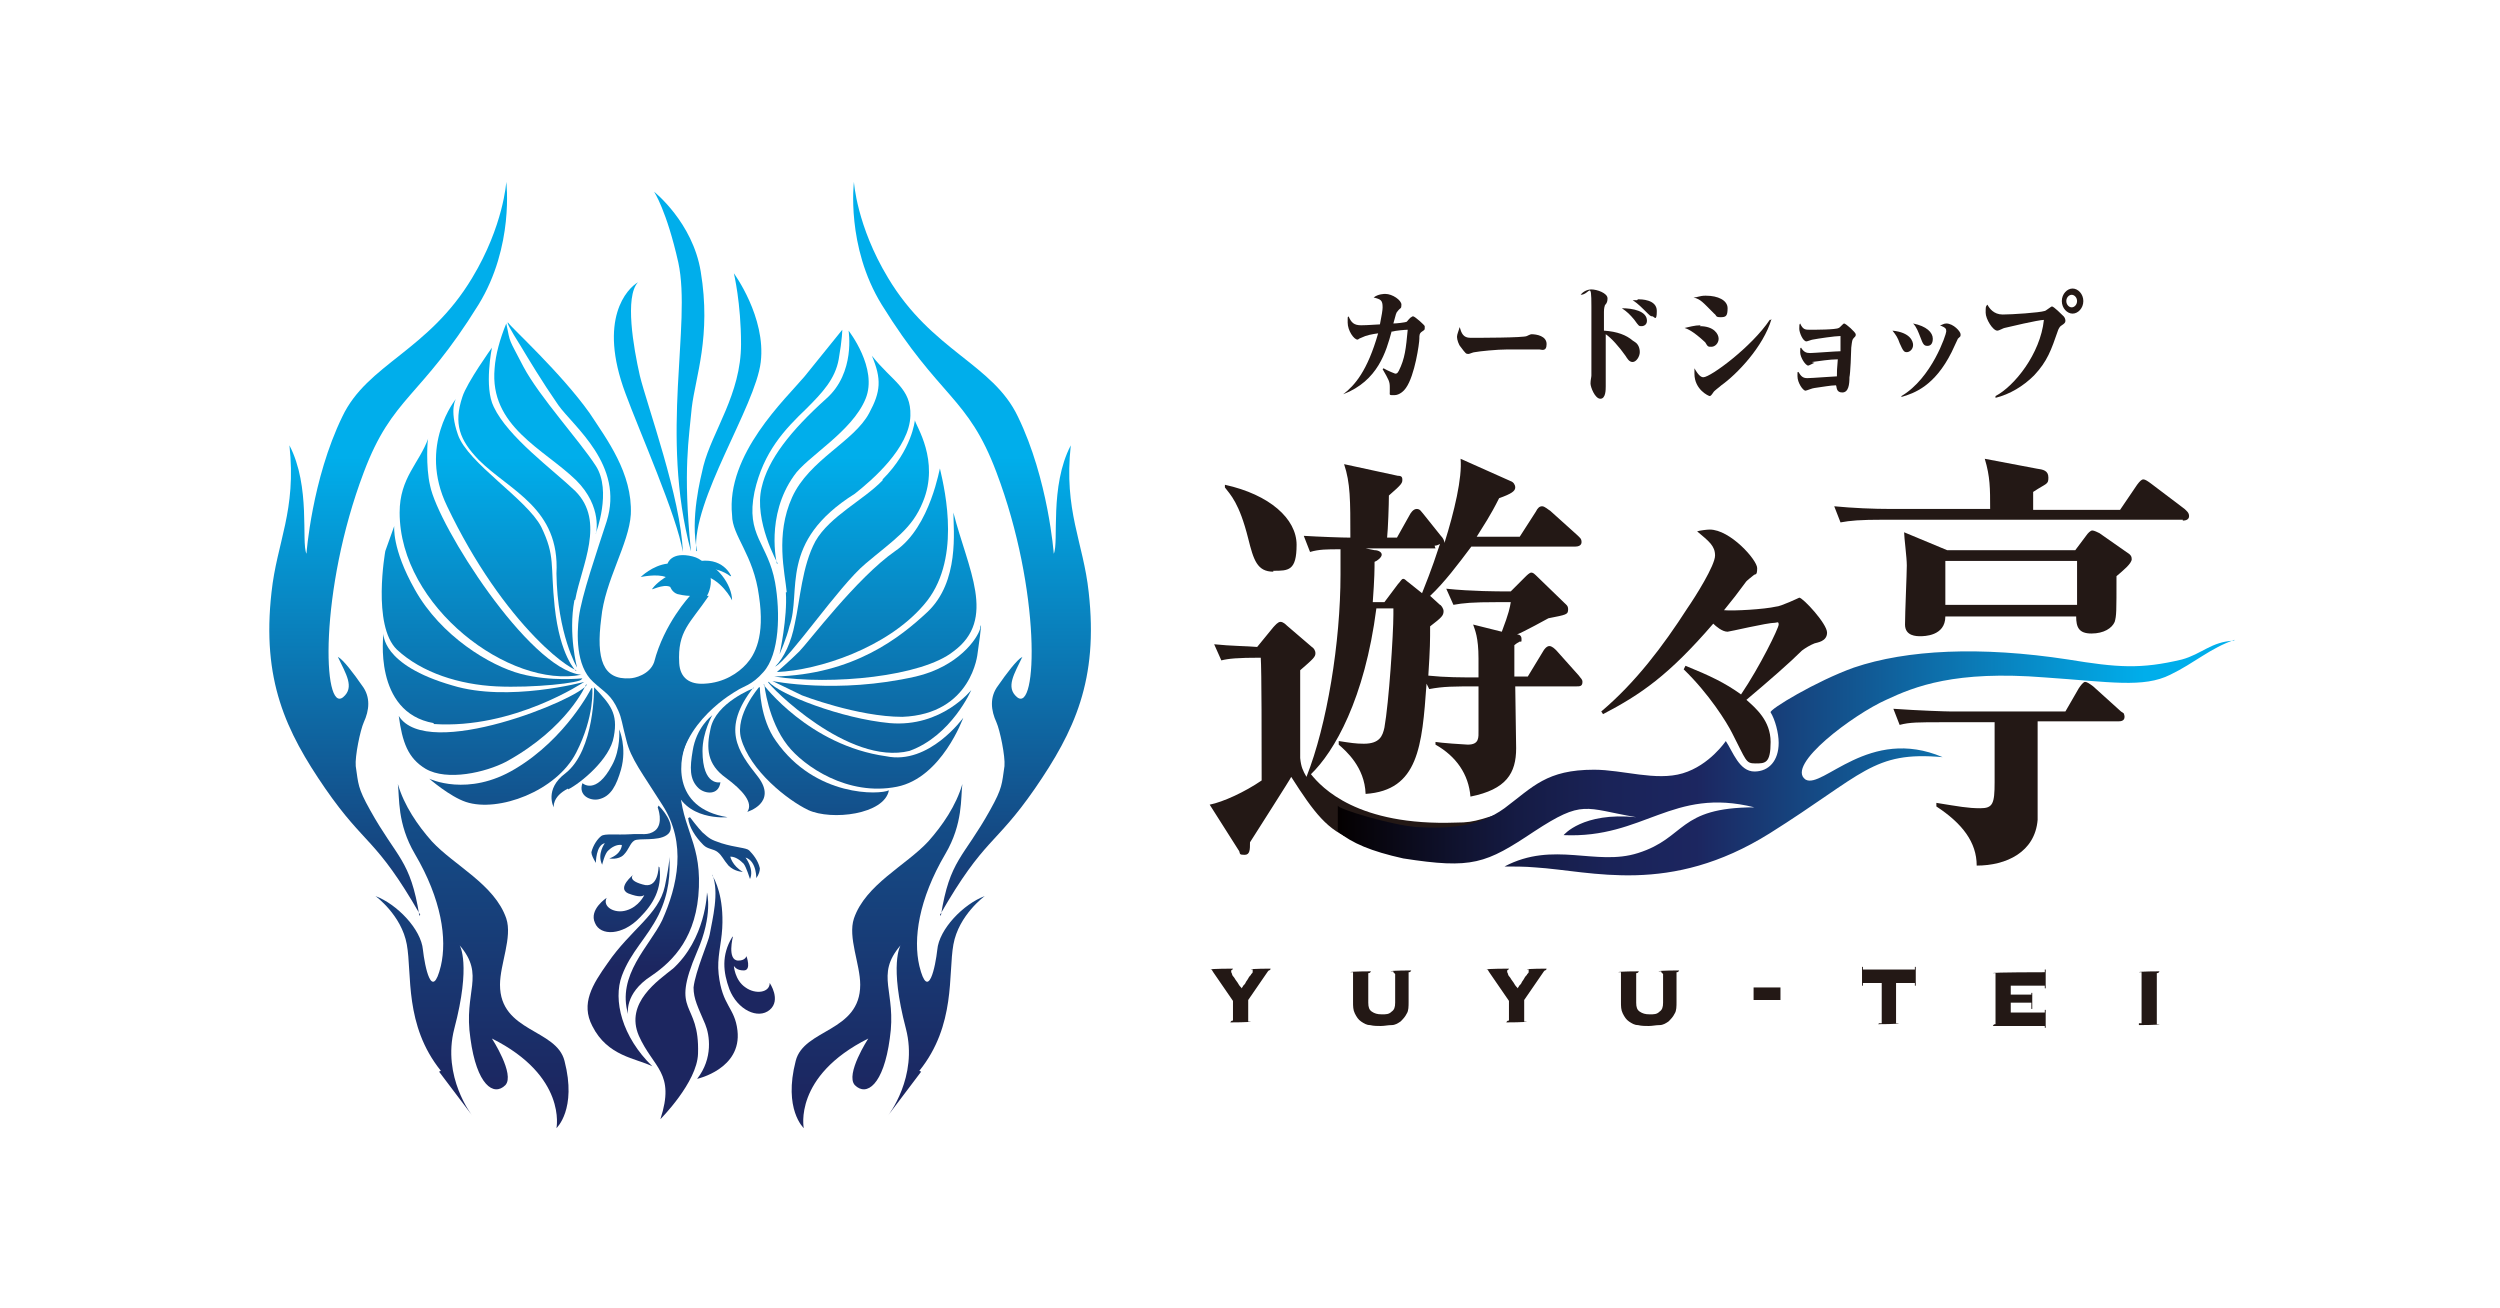 <?xml version="1.0" encoding="UTF-8"?>
<svg id="layer" xmlns="http://www.w3.org/2000/svg" xmlns:xlink="http://www.w3.org/1999/xlink" version="1.1" viewBox="0 0 279 146">
  <!-- Generator: Adobe Illustrator 29.1.0, SVG Export Plug-In . SVG Version: 2.1.0 Build 142)  -->
  <defs>
    <style>
      .st0 {
        fill: url(#linear-gradient2);
      }

      .st1 {
        fill: url(#linear-gradient1);
      }

      .st2 {
        fill: url(#linear-gradient9);
      }

      .st3 {
        fill: url(#linear-gradient3);
      }

      .st4 {
        fill: url(#linear-gradient6);
      }

      .st5 {
        fill: url(#linear-gradient8);
      }

      .st6 {
        fill: url(#linear-gradient7);
      }

      .st7 {
        fill: url(#linear-gradient5);
      }

      .st8 {
        fill: url(#linear-gradient4);
      }

      .st9 {
        fill: url(#linear-gradient31);
      }

      .st10 {
        fill: url(#linear-gradient30);
      }

      .st11 {
        fill: url(#linear-gradient38);
      }

      .st12 {
        fill: url(#linear-gradient32);
      }

      .st13 {
        fill: url(#linear-gradient39);
      }

      .st14 {
        fill: url(#linear-gradient34);
      }

      .st15 {
        fill: url(#linear-gradient37);
      }

      .st16 {
        fill: url(#linear-gradient35);
      }

      .st17 {
        fill: url(#linear-gradient33);
      }

      .st18 {
        fill: url(#linear-gradient36);
      }

      .st19 {
        fill: url(#linear-gradient40);
      }

      .st20 {
        fill: url(#linear-gradient41);
      }

      .st21 {
        fill: url(#linear-gradient28);
      }

      .st22 {
        fill: url(#linear-gradient29);
      }

      .st23 {
        fill: url(#linear-gradient18);
      }

      .st24 {
        fill: url(#linear-gradient13);
      }

      .st25 {
        fill: url(#linear-gradient12);
      }

      .st26 {
        fill: url(#linear-gradient15);
      }

      .st27 {
        fill: url(#linear-gradient16);
      }

      .st28 {
        fill: url(#linear-gradient11);
      }

      .st29 {
        fill: url(#linear-gradient10);
      }

      .st30 {
        fill: url(#linear-gradient17);
      }

      .st31 {
        fill: url(#linear-gradient14);
      }

      .st32 {
        fill: url(#linear-gradient19);
      }

      .st33 {
        fill: url(#linear-gradient23);
      }

      .st34 {
        fill: url(#linear-gradient22);
      }

      .st35 {
        fill: url(#linear-gradient24);
      }

      .st36 {
        fill: url(#linear-gradient25);
      }

      .st37 {
        fill: url(#linear-gradient21);
      }

      .st38 {
        fill: url(#linear-gradient20);
      }

      .st39 {
        fill: url(#linear-gradient27);
      }

      .st40 {
        fill: url(#linear-gradient26);
      }

      .st41 {
        fill: url(#linear-gradient);
      }

      .st42 {
        fill: #231815;
      }
    </style>
    <linearGradient id="linear-gradient" x1="108.5" y1="51" x2="108.5" y2="107.9" gradientUnits="userSpaceOnUse">
      <stop offset="0" stop-color="#00aeeb"/>
      <stop offset="1" stop-color="#1c2660"/>
    </linearGradient>
    <linearGradient id="linear-gradient1" x1="99" y1="16.2" x2="99" y2="122.1" xlink:href="#linear-gradient"/>
    <linearGradient id="linear-gradient2" x1="-486" y1="51" x2="-486" y2="107.9" gradientTransform="translate(-442.7) rotate(-180) scale(1 -1)" xlink:href="#linear-gradient"/>
    <linearGradient id="linear-gradient3" x1="-495.5" y1="16.2" x2="-495.5" y2="122.1" gradientTransform="translate(-442.7) rotate(-180) scale(1 -1)" xlink:href="#linear-gradient"/>
    <linearGradient id="linear-gradient4" x1="61.2" y1="51" x2="61.2" y2="107.9" xlink:href="#linear-gradient"/>
    <linearGradient id="linear-gradient5" x1="58.5" y1="51" x2="58.5" y2="107.9" xlink:href="#linear-gradient"/>
    <linearGradient id="linear-gradient6" x1="56.4" y1="51" x2="56.4" y2="107.9" xlink:href="#linear-gradient"/>
    <linearGradient id="linear-gradient7" x1="54.7" y1="51" x2="54.7" y2="107.9" xlink:href="#linear-gradient"/>
    <linearGradient id="linear-gradient8" x1="53.8" y1="51" x2="53.8" y2="107.9" xlink:href="#linear-gradient"/>
    <linearGradient id="linear-gradient9" x1="54" y1="51" x2="54" y2="107.9" xlink:href="#linear-gradient"/>
    <linearGradient id="linear-gradient10" x1="55" y1="51" x2="55" y2="107.9" xlink:href="#linear-gradient"/>
    <linearGradient id="linear-gradient11" x1="91" y1="51" x2="91" y2="107.9" xlink:href="#linear-gradient"/>
    <linearGradient id="linear-gradient12" x1="94.3" y1="51" x2="94.3" y2="107.9" xlink:href="#linear-gradient"/>
    <linearGradient id="linear-gradient13" x1="95.1" y1="51" x2="95.1" y2="107.9" xlink:href="#linear-gradient"/>
    <linearGradient id="linear-gradient14" x1="96.2" y1="51" x2="96.2" y2="107.9" xlink:href="#linear-gradient"/>
    <linearGradient id="linear-gradient15" x1="97.7" y1="51" x2="97.7" y2="107.9" xlink:href="#linear-gradient"/>
    <linearGradient id="linear-gradient16" x1="97.1" y1="51" x2="97.1" y2="107.9" xlink:href="#linear-gradient"/>
    <linearGradient id="linear-gradient17" x1="90.9" y1="51" x2="90.9" y2="107.9" xlink:href="#linear-gradient"/>
    <linearGradient id="linear-gradient18" x1="71.7" y1="77.2" x2="71.7" y2="77.2" gradientTransform="translate(.8 -8.6) rotate(-3.7)" xlink:href="#linear-gradient"/>
    <linearGradient id="linear-gradient19" x1="97.8" y1="51" x2="97.8" y2="107.9" xlink:href="#linear-gradient"/>
    <linearGradient id="linear-gradient20" x1="64.2" y1="48.1" x2="64.2" y2="48.1" xlink:href="#linear-gradient"/>
    <linearGradient id="linear-gradient21" x1="96.3" y1="51" x2="96.3" y2="107.9" xlink:href="#linear-gradient"/>
    <linearGradient id="linear-gradient22" x1="85.2" y1="42.2" x2="85.2" y2="91.9" gradientTransform="translate(-2.1 6.1) rotate(2.7)" xlink:href="#linear-gradient"/>
    <linearGradient id="linear-gradient23" x1="75.8" y1="51.1" x2="75.8" y2="105.8" xlink:href="#linear-gradient"/>
    <linearGradient id="linear-gradient24" x1="72.2" y1="51.7" x2="72.2" y2="108.6" gradientTransform="translate(0 -.2) rotate(-.1)" xlink:href="#linear-gradient"/>
    <linearGradient id="linear-gradient25" x1="56.9" y1="51" x2="56.9" y2="107.9" xlink:href="#linear-gradient"/>
    <linearGradient id="linear-gradient26" x1="65.1" y1="51" x2="65.1" y2="107.9" xlink:href="#linear-gradient"/>
    <linearGradient id="linear-gradient27" x1="67.2" y1="57.2" x2="67.2" y2="114.2" gradientTransform="translate(-.7 -4) rotate(-1.9)" xlink:href="#linear-gradient"/>
    <linearGradient id="linear-gradient28" x1="75.7" y1="49" x2="75.7" y2="105.9" gradientTransform="translate(.6 1.1) rotate(.7)" xlink:href="#linear-gradient"/>
    <linearGradient id="linear-gradient29" x1="85.2" y1="40.6" x2="85.2" y2="97.5" gradientTransform="translate(0 6.4) rotate(2.9)" xlink:href="#linear-gradient"/>
    <linearGradient id="linear-gradient30" x1="70.3" y1="16.2" x2="70.3" y2="122.2" xlink:href="#linear-gradient"/>
    <linearGradient id="linear-gradient31" x1="81" y1="16.2" x2="81" y2="122.2" xlink:href="#linear-gradient"/>
    <linearGradient id="linear-gradient32" x1="69.9" y1="51" x2="69.9" y2="107.9" xlink:href="#linear-gradient"/>
    <linearGradient id="linear-gradient33" x1="94.9" y1="11.1" x2="94.9" y2="68.1" gradientTransform="translate(3.7 23) rotate(10.9)" xlink:href="#linear-gradient"/>
    <linearGradient id="linear-gradient34" x1="78.7" y1="51" x2="78.7" y2="107.9" xlink:href="#linear-gradient"/>
    <linearGradient id="linear-gradient35" x1="67.2" y1="51" x2="67.2" y2="107.9" xlink:href="#linear-gradient"/>
    <linearGradient id="linear-gradient36" x1="72.8" y1="64.2" x2="72.8" y2="120.9" gradientTransform="translate(.8 -8.6) rotate(-3.7)" xlink:href="#linear-gradient"/>
    <linearGradient id="linear-gradient37" x1="73.3" y1="64.1" x2="73.3" y2="121.3" gradientTransform="translate(.8 -8.6) rotate(-3.7)" xlink:href="#linear-gradient"/>
    <linearGradient id="linear-gradient38" x1="82.2" y1="51" x2="82.2" y2="107.9" xlink:href="#linear-gradient"/>
    <linearGradient id="linear-gradient39" x1="75.4" y1="51" x2="75.4" y2="107.9" xlink:href="#linear-gradient"/>
    <linearGradient id="linear-gradient40" x1="78" y1="51" x2="78" y2="107.9" xlink:href="#linear-gradient"/>
    <linearGradient id="linear-gradient41" x1="149.4" y1="84.6" x2="249.3" y2="84.6" gradientUnits="userSpaceOnUse">
      <stop offset="0" stop-color="#040000"/>
      <stop offset=".1" stop-color="#0d0e24"/>
      <stop offset=".2" stop-color="#151b44"/>
      <stop offset=".3" stop-color="#1a2358"/>
      <stop offset=".4" stop-color="#1c2660"/>
      <stop offset=".9" stop-color="#00aeeb"/>
    </linearGradient>
  </defs>
  <path class="st42" d="M141.8,108.1h0c0,.1-.1.2-.2.2,0,0,0,0-.1.1l-2.2,3.2v2.3c0,0,0,.1,0,.1,0,0,.1,0,.3,0h0c0,.1-2.3.1-2.3.1h0c.1-.2.2-.2.3-.2,0,0,0,0,0-.1v-2.1l-2.2-3.2c-.1-.2-.2-.3-.2-.3,0,0,0,0-.1,0h0c0-.1,2.5-.1,2.5-.1h0c0,.1-.1.1-.2.2,0,0,0,0,0,.1s0,.1.1.3c0,.2.2.3.3.5.1.2.3.4.4.6.1.2.3.4.4.5,0,0,0-.1.1-.2,0-.1.2-.2.3-.4,0-.1.2-.3.3-.5.1-.2.2-.3.3-.4,0-.1.2-.2.2-.3,0,0,0-.2,0-.2,0,0,0-.1,0-.1,0,0-.1,0-.2,0h0c0-.1,2.2-.1,2.2-.1Z"/>
  <path class="st42" d="M155.5,108.5c0,0,0-.1,0-.1,0,0-.1,0-.3,0h0c0-.1,2.3-.1,2.3-.1h0c-.1.2-.2.2-.3.2,0,0,0,0,0,.1v3.2c0,.5,0,1-.2,1.3-.2.4-.4.6-.7.9-.3.2-.6.4-1,.4-.4,0-.8.1-1.2.1s-.8,0-1.2-.1c-.4,0-.7-.2-1-.4-.3-.2-.5-.5-.7-.9-.2-.4-.2-.8-.2-1.3v-3.2c0,0,0-.1,0-.1,0,0-.1,0-.3,0h0c0-.1,2.3-.1,2.3-.1h0c-.1.2-.2.2-.3.2,0,0,0,0,0,.1v3.2c0,.5.1.8.4,1,.3.2.6.3,1.1.3s.8,0,1.1-.3c.3-.2.4-.5.4-1v-3.2Z"/>
  <path class="st42" d="M172.6,108.1h0c0,.1-.1.2-.2.2,0,0,0,0-.1.1l-2.2,3.2v2.3c0,0,0,.1,0,.1,0,0,.1,0,.3,0h0c0,.1-2.3.1-2.3.1h0c.1-.2.2-.2.3-.2,0,0,0,0,0-.1v-2.1l-2.2-3.2c-.1-.2-.2-.3-.2-.3,0,0,0,0-.1,0h0c0-.1,2.5-.1,2.5-.1h0c0,.1-.1.1-.2.2,0,0,0,0,0,.1s0,.1.1.3c0,.2.2.3.3.5.1.2.3.4.4.6.1.2.3.4.4.5,0,0,0-.1.1-.2,0-.1.2-.2.3-.4,0-.1.2-.3.3-.5.1-.2.2-.3.3-.4,0-.1.2-.2.2-.3,0,0,0-.2,0-.2,0,0,0-.1,0-.1,0,0-.1,0-.2,0h0c0-.1,2.2-.1,2.2-.1Z"/>
  <path class="st42" d="M185.4,108.5c0,0,0-.1,0-.1,0,0-.1,0-.3,0h0c0-.1,2.3-.1,2.3-.1h0c-.1.2-.2.2-.3.2,0,0,0,0,0,.1v3.2c0,.5,0,1-.2,1.3-.2.4-.4.6-.7.9-.3.2-.6.4-1,.4-.4,0-.8.1-1.2.1s-.8,0-1.2-.1c-.4,0-.7-.2-1-.4-.3-.2-.5-.5-.7-.9-.2-.4-.2-.8-.2-1.3v-3.2c0,0,0-.1,0-.1,0,0-.1,0-.3,0h0c0-.1,2.3-.1,2.3-.1h0c-.1.2-.2.2-.3.2,0,0,0,0,0,.1v3.2c0,.5.1.8.4,1,.3.2.6.3,1.1.3s.8,0,1.1-.3c.3-.2.4-.5.4-1v-3.2Z"/>
  <path class="st42" d="M195.7,110.2h3v1.4h-3v-1.4Z"/>
  <path class="st42" d="M209.7,114.2c.1,0,.2,0,.3,0,0,0,0,0,0-.1v-4.4h-2c0,0-.1,0-.1,0,0,0,0,.1,0,.3h-.1v-2.1h.1c0,.1,0,.2,0,.3,0,0,0,0,.1,0h5.6c0,0,.1,0,.1,0,0,0,0-.1,0-.3h.1v2.1h-.1c0-.1,0-.2,0-.3,0,0,0,0-.1,0h-2v4.4c0,0,0,.1,0,.1,0,0,.1,0,.3,0h0c0,.1-2.3.1-2.3.1h0Z"/>
  <path class="st42" d="M226.7,112.1c0,0,0-.1,0-.2,0,0-.1,0-.2,0h-2.1v1.1h3.7c0,0,.1,0,.1,0,0,0,0-.1,0-.3h.1v2h-.1c0-.1,0-.2,0-.2,0,0,0,0-.1,0h-5.7c.1-.2.2-.2.3-.2,0,0,0,0,0-.1v-5.5c0,0,0-.1,0-.1,0,0-.1,0-.3,0h0c0-.1,5.7-.1,5.7-.1,0,0,.1,0,.1,0,0,0,0-.1,0-.3h.1v2.1h-.1c0-.1,0-.2,0-.3,0,0,0,0-.1,0h-3.7v1h2.1c.1,0,.2,0,.2,0,0,0,0-.1,0-.2h.1v1.8h-.1Z"/>
  <path class="st42" d="M238.7,114.2c.1,0,.2,0,.3,0,0,0,0,0,0-.1v-5.5c0,0,0-.1,0-.1s-.1,0-.3,0h0c0-.1,2.3-.1,2.3-.1h0c-.1.2-.2.2-.3.2,0,0,0,0,0,.1v5.5c0,0,0,.1,0,.1,0,0,.1,0,.3,0h0c0,.1-2.3.1-2.3.1h0Z"/>
  <path class="st42" d="M154.4,41.1c.5.3,1.3.6,1.3.6.3,0,.3-.2.4-.3.7-1.4.8-2.5,1-4.6-.3,0-1.4.1-1.7.2h-.1c-.6,2.2-1.5,5.5-5.4,7h0c1.3-1,2.7-2.6,3.9-6.8-.7.1-1.3.2-1.9.5-.3.1-.3.2-.4.2-.4,0-1.1-1-1.1-1.9s0-.5.1-.7c.3.7.6,1,1.4,1s1.8-.1,2.1-.1c.2-1,.3-1.6.3-1.9,0-.8-.2-.9-1-1.1.5-.4,1.2-.4,1.3-.4.8,0,1.8.7,1.8,1.2s-.1.3-.4.7c-.2.2-.2.3-.5,1.4.3,0,1.3-.1,1.5-.2,0,0,.4-.5.5-.5,0,0,.1-.1.2-.1.2,0,1.3,1,1.3,1.1,0,0,0,0,0,.2,0,.2,0,.2-.3.4-.3.2-.3.4-.3.8,0,.5-.5,4.1-1.5,5.5-.2.3-.7.8-1.3.8s-.5,0-.5-.4,0-.4,0-.5c0-.6-.1-.8-.8-2h0Z"/>
  <path class="st42" d="M164.2,37.7c.7,0,5.9,0,6.2-.2,0,0,.4-.2.5-.2.6,0,1.7.2,1.7,1.1s-.6.6-.8.6c-.1,0-.7,0-.8,0,0,0-1.7,0-2.8,0s-3.1.2-3.6.3c-.2,0-.6.2-.7.2-.3,0-.3,0-.9-.8-.2-.2-.4-.8-.4-1.1s.2-.7.3-1.1c.2.7.4,1.2,1.2,1.2Z"/>
  <path class="st42" d="M182.5,38.2c.3.2.5.6.5,1.1s-.4,1.1-.8,1.1-.6-.4-.8-.7c-.7-1-1.6-2-2.2-2.4,0,2.6,0,3.6,0,4,0,1.3,0,1.4,0,1.8s0,1.4-.6,1.4-1.1-1.3-1.1-1.7.1-.7.1-.9c0-1.2,0-4.7,0-7.7s-.2-1.3-1.2-1.3c.3-.4.8-.6,1.2-.6.6,0,1.8.4,1.8,1s-.3.7-.3.8c-.1.3-.1.6-.1.7,0,.3,0,1.8,0,2.1,1.5.1,2.5.5,3.2,1.1ZM183.8,35.8c0,.4-.3.6-.6.6s-.3,0-.8-.7c-.5-.6-.8-.9-1.4-1.3,1.2,0,2.8.3,2.8,1.4ZM182.8,33.4c.3,0,2.1,0,2.1,1.3s-.3.6-.5.6-.2,0-.9-.7c-.7-.7-1-.9-1.3-1.1.2,0,.3,0,.5,0Z"/>
  <path class="st42" d="M189.7,36.4c1.6,0,2.1.9,2.1,1.4s-.4.9-.8.9-.4,0-.7-.5c-1.4-1.3-2-1.5-2.3-1.6.5-.1,1.1-.3,1.8-.3ZM197.7,35.6c-.9,3.1-3.9,6.2-5.6,7.4-.2.2-.8.6-.9.8-.2.3-.3.4-.4.4s-1.7-.7-1.7-2.5,0-.4,0-.6c.5.9.8,1,1,1,.8,0,5.4-3.4,7.4-6.4h.1ZM190.4,33c1.3,0,2.4.5,2.4,1.4s-.2,1-.8,1-.4-.2-.7-.4c-1.3-1.3-1.5-1.6-2.3-1.8.4,0,.7-.2,1.3-.2Z"/>
  <path class="st42" d="M202.5,40.5c-.1,0-.6.3-.7.3-.3,0-.9-.9-.9-1.5s0-.4.1-.5c.3.5.6.6,1,.6s2.9-.2,3.4-.2c0-.5,0-.8,0-1.7-.6,0-2.6.3-3.1.4-.1,0-.6.2-.7.2-.4,0-.8-1-.8-1.4s0-.5.1-.6c.3.7.6.7,1.1.7s2.9,0,3.2-.2c.1,0,.5-.5.6-.5.2,0,1.3,1,1.3,1.2s0,.2-.2.4c-.2.2-.2.3-.3,1.1,0,.5-.1,2.9-.2,3.3,0,.8-.1,1.7-.8,1.7s-.6-.6-.7-.8c-.6,0-1.6.2-2.4.3-.2,0-.9.3-1,.3-.3,0-.9-.9-.9-1.6s0-.4.1-.5c.3.5.5.7,1,.7s3-.2,3.3-.2c0-.6,0-.7.1-1.9-.9,0-2.1.2-2.9.3Z"/>
  <path class="st42" d="M213.5,38.5c0,.5-.4.8-.7.8s-.4-.1-.8-1c-.2-.6-.4-.9-.8-1.4,2,.2,2.3,1.2,2.3,1.6ZM212.2,44.2c3.4-2,5-6.9,5-7.2s0-.4-.7-.7c.2,0,.4-.2.7-.2.8,0,1.6.9,1.6,1.2s0,.2-.3.5c-.1.2-.6,1.3-.7,1.5-1.9,3.8-4.2,4.6-5.6,5h0ZM215.7,37.8c0,.5-.2.8-.6.8s-.5-.2-.8-1c-.2-.5-.4-1.1-.8-1.5,1.5.3,2.2,1,2.2,1.7Z"/>
  <path class="st42" d="M222.7,44.2c2.1-1.1,5-4.7,5.4-8.5-.6,0-4,.8-4.4.9-.1,0-.6.3-.8.3-.5,0-1.3-1.3-1.3-2s0-.7.2-.9c.2.4.7,1.1,1.7,1.1s4.1-.2,4.7-.4c.1,0,.7-.5.8-.5.2,0,1.1.9,1.3,1.1.1.1.2.3.2.5s-.1.3-.4.5c-.2.1-.3.3-.4.5-.8,2.3-1.2,3.5-2.7,5.1-1.2,1.2-2.7,2.1-4.3,2.5h0ZM232.5,33.6c0,.8-.6,1.4-1.2,1.4s-1.2-.6-1.2-1.4.6-1.4,1.2-1.4,1.2.6,1.2,1.4ZM230.6,33.6c0,.4.3.7.6.7s.6-.3.6-.7-.3-.7-.6-.7-.6.3-.6.7Z"/>
  <path class="st41" d="M104.9,102.1c5-8.7,6.1-7.6,10.6-14.1,4.4-6.4,7.1-12.1,6-21.9-.6-5.6-2.8-9.1-2-16.4-2.4,4.6-1.3,10.8-1.9,12.1,0,0-.6-8.3-4-15.3-2.8-5.9-9.6-7.3-14.5-15.5-3.5-5.8-3.8-10.7-3.8-10.7,0,0-.9,7.2,3.1,13.7,6.5,10.5,9.6,10.2,12.8,18.7,5,13.2,4.6,27,2.3,25.1-1.3-1.1-.3-2.6.6-4.5-.6.3-1.8,1.9-2.7,3.2-1,1.3-.8,2.8-.2,4.1.4.9,1,3.8.9,4.9-.3,2-.2,2.4-1.6,4.9-3,5.4-4.5,5.5-5.5,11.8Z"/>
  <path class="st1" d="M102.6,119.5c4.1-5.1,3.2-10.8,3.8-14.1.6-3.3,3.5-5.4,3.5-5.4-2.4.9-5.1,3.7-5.3,6-.2,1.8-1,5.9-2,1.8-.7-3-.1-7.4,2.9-12.5,2-3.4,1.7-6.3,1.9-7.8-.7,2.4-2.2,4.6-3.8,6.4-2.5,2.7-7,4.8-8.3,8.6-.7,2.1.7,5.1.7,7.4,0,5.3-6.3,4.9-7.2,8.5-1.4,5.4.9,7.5.9,7.5,0,0-1.2-5.8,7.2-10,0,0-2.6,4-1.5,5.2,1.3,1.3,3.2,0,3.9-5.2.8-5.3-1.7-7,1.2-10.4,0,0-1.3,2.1.6,9.3,1.4,5.4-2,9.7-2,9.7l3.7-4.9Z"/>
  <path class="st0" d="M46.9,102.1c-5-8.7-6.1-7.6-10.6-14.1-4.4-6.4-7.1-12.1-6-21.9.6-5.6,2.8-9.1,2-16.4,2.4,4.6,1.3,10.8,1.9,12.1,0,0,.6-8.3,4-15.3,2.8-5.9,9.6-7.3,14.5-15.5,3.5-5.8,3.8-10.7,3.8-10.7,0,0,.9,7.2-3.1,13.7-6.5,10.5-9.6,10.2-12.8,18.7-5,13.2-4.6,27-2.3,25.1,1.3-1.1.3-2.6-.6-4.5.6.3,1.8,1.9,2.7,3.2,1,1.3.8,2.8.2,4.1-.4.9-1,3.8-.9,4.9.3,2,.2,2.4,1.6,4.9,3,5.4,4.5,5.5,5.5,11.8Z"/>
  <path class="st3" d="M49.2,119.5c-4.1-5.1-3.2-10.8-3.8-14.1-.6-3.3-3.5-5.4-3.5-5.4,2.4.9,5.1,3.7,5.3,6,.2,1.8,1,5.9,2,1.8.7-3,.1-7.4-2.9-12.5-2-3.4-1.7-6.3-1.9-7.8.7,2.4,2.2,4.6,3.8,6.4,2.5,2.7,7,4.8,8.3,8.6.7,2.1-.7,5.1-.7,7.4,0,5.3,6.3,4.9,7.2,8.5,1.4,5.4-.9,7.5-.9,7.5,0,0,1.2-5.8-7.2-10,0,0,2.6,4,1.5,5.2-1.3,1.3-3.2,0-3.9-5.2-.8-5.3,1.7-7-1.2-10.4,0,0,1.3,2.1-.6,9.3-1.4,5.4,2,9.7,2,9.7l-3.7-4.9Z"/>
  <path class="st8" d="M66.5,59.5s1.8-4.7,0-7.5c-1.8-2.8-6.3-7.7-8.1-11.1-1.7-3.3-1.4-2.4-1.9-4.8-.7,1.7-1.2,3.5-1.3,5-.6,6.5,5.5,9,9.1,12.5,3,3,2.2,6,2.2,6Z"/>
  <path class="st7" d="M64.2,66.9c.7-3.8,3.4-8.7,0-12.1-2.5-2.4-7.5-6-9.1-9.4-1.1-2.2-.2-6.6-.2-6.6,0,0-2.8,3.9-3.3,5.5-1,3-.3,4.8,1.8,7,3.5,3.5,9.1,5.4,8.7,12.7.1,6.8,2.3,10.5,2.3,10.5,0,0-1-3.7-.3-7.5Z"/>
  <path class="st4" d="M64.3,74.9s-1.8-1.6-2.4-7.2c-.5-4.7.1-5.6-1.5-8.9-1.6-3.1-8.2-7.1-9.3-10.3-1-2.9-.2-4-.2-4,0,0-4.3,5.2-1,12,3.1,6.5,6.7,11.4,9.8,14.6,3,3.1,4.6,3.7,4.6,3.7Z"/>
  <path class="st6" d="M64.8,75.3c-5.8-.7-15.9-16.6-16.8-21.1-.5-2.1-.3-5.3-.2-5.3-1,2.8-3.2,4.4-3.2,8.3,0,10.5,12.3,19.7,20.3,18.1Z"/>
  <path class="st5" d="M65,75.7s-3.5.4-6.9-.5c-3.4-.9-8.9-4.2-11.8-9.4-2.6-4.6-2.3-7.1-2.3-7.1l-1,2.8s-1.5,8.3,1.3,11c2.8,2.6,7,3.9,11.1,4.1,4.1.2,9.5-.4,9.5-.8Z"/>
  <path class="st2" d="M48.4,80.8c8.9.6,16.8-4.7,16.8-4.7,0,0-8.5,2.3-14.7.4-8-2.3-7.7-5.8-7.7-5.8,0,0-1.2,8.8,5.6,10Z"/>
  <path class="st29" d="M65.5,76.4c-.8,1.6-17.8,8.6-21,3.5.4,2.9,1,4.7,3,5.9,2.4,1.4,6.7.4,9-.8,6.9-3.8,8.9-8.6,8.9-8.6Z"/>
  <path class="st28" d="M86.8,62.9s-2.7-4.8-1.8-8.5c.7-3.1,3.2-6.3,7.2-9.9,3.3-2.9,2.5-7.6,2.5-7.6,0,0,3.3,4.2,1.9,7.6-1.5,3.7-6.6,6.5-8,8.6-3.2,4.5-1.9,9.8-1.9,9.8Z"/>
  <path class="st25" d="M87.8,66.1c-.2-2.2-1.3-6.4.6-10.6,1.9-4.2,6.9-6.2,8.6-9.4,1.3-2.4,1.4-3.8.3-6.4,2.3,2.9,4.4,3.6,4.3,6.7-.1,3.6-4.3,7.2-6.2,8.7-8.6,5.4-5.9,10.9-7.3,14.8-.3,1.3-1.1,3.1-1.1,3.1,0,0,.9-4.1.7-6.9Z"/>
  <path class="st24" d="M98.5,53.6c-2.1,2.2-5.9,4-7.5,6.8-1.5,2.8-1.7,6.5-2.3,9.2-.4,2.1-1.2,3.8-2.2,4.8,1.6-.8,7.1-9,10.1-11.5,3.2-2.7,5.2-3.9,6.4-6.9,1.9-4.6-.8-8.5-.9-9.1,0,0-.3,3.3-3.6,6.6Z"/>
  <path class="st31" d="M104.9,52.3c.6,2.6,2.4,10.4-1.8,15.2-4.1,4.8-11.7,7.3-16.4,7.5,0,0,1.5-1.3,2.5-2.3,1-1,6.4-8.2,10.7-11.2,4-2.7,5-9.6,5-9.2Z"/>
  <path class="st26" d="M106.4,57.2c0,2,.7,7.7-2.9,11.1-3,2.8-8.2,7-17.1,7.2,6.4,1,16.5,0,20-2.8,4.9-3.6,1.6-9.2,0-15.5Z"/>
  <path class="st27" d="M85.8,76.1c1.2,1.4,8.1,4.1,13.5,4.6,5.8.5,9.1-3.7,9.1-3.7,0,0-2.2,5.1-6.9,6.8-6.8,1.7-15.6-7.2-15.8-7.7Z"/>
  <path class="st30" d="M84.8,76.7s0,3.5,1.8,6c4.4,6.3,11.6,6,12.6,5.5-.5,2.7-6.4,3.4-9,2.2-2.3-1.1-6.5-4.4-7.5-8-.7-2.6,2-5.7,2-5.7Z"/>
  <path class="st23" d="M77.3,63.8"/>
  <path class="st32" d="M109.4,70c.3-1.2-.3,2.9-.3,2.9,0,0-.6,6.8-8.4,7.1-5,0-11.2-2.4-11.2-2.4l-3.3-1.6s7.2,1.5,16-.5c4.7-1.1,6.9-4.2,7.2-5.4Z"/>
  <path class="st38" d="M64.2,48.1"/>
  <path class="st37" d="M85.2,76.4s5.1,6.8,13.7,8c4.8,1,8.6-4.3,8.6-4.3,0,0-2.4,6.7-7.4,7.7-5.5,1.1-10.4-2.3-12.2-4.6-2.2-2.8-2.6-6.8-2.6-6.8Z"/>
  <path class="st34" d="M77.7,61.5c-.5-5.7,6.6-16.1,7.2-21.1.6-5-3-9.9-3-9.9,0,0,.8,3.3.8,7.9,0,5.6-3.2,9.7-4.2,13.6-.3,1.3-1.5,5.9-.7,9.5Z"/>
  <path class="st33" d="M77.1,61.4c-.9-9-.2-12.5.1-15.9.4-3.4,2.2-8,1-15.2-.9-5.5-5.2-8.9-5.2-8.9,0,0,1.4,2.1,2.7,7.9,1.5,7-2.1,19.1,1.4,32.2Z"/>
  <path class="st35" d="M76.2,61.6c-.6-3.9-4.9-13.6-6.4-17.7-3.1-8.3.2-11.7,1.4-12.4-1.5,1.6-.5,7.3.2,10.4.8,3.3,4.6,13.7,4.8,19.7Z"/>
  <path class="st36" d="M66,76.8s-2.8,5.6-8.5,9c-5.3,3.2-9.6,1.1-9.6,1.1,0,0,2.3,2,4.1,2.6,3.6,1.2,10.1-1.2,12.3-5.5,2.1-4.1,1.8-7.2,1.8-7.2Z"/>
  <path class="st40" d="M63.4,88c-1.8.9-1.6,2.1-1.6,2.1,0,0-1.1-2,1.3-3.8,3.3-2.6,3.2-9.6,3.2-9.6,1.8,1.9,2.7,2.9,2.2,5.5-.4,2.5-3.7,5.2-5.1,5.9Z"/>
  <path class="st39" d="M74.7,95.5c.1,2,0,4.1-1.2,6.6-1.3,2.6-3.1,4.1-4.1,6.8-1,2.7,0,6.8,3.4,10.1-1.8-.9-5-1.1-6.7-4.5-1.3-2.5,0-4.6,1.7-7,2.6-3.8,5.7-5.4,6.4-8.6.6-2.9.5-3.4.5-3.4Z"/>
  <path class="st21" d="M75.1,108.1c-1.6,1.3-5.4,3.8-3.8,7.5,1.6,3.6,4.1,4.1,2.4,9.3,0,0,4.1-4.1,4.2-7.3.2-6.1-3.2-4.2-.1-11.4,1.8-4.1,1.1-6.6,1.1-6.6,0,0-.1,5.2-3.9,8.6Z"/>
  <path class="st22" d="M79.5,97.6c.8,2,0,5-.3,6.7-.1.7-1.6,4.1-1.8,5.9,0,1.3.5,2.2,1.3,4.1.5,1.2.9,3.8-.9,6.1,0,0,5-1.1,4.5-5.4-.3-2.6-1.7-2.7-2.1-6.3-.2-1.8.3-3.3.4-5.1.2-3.5-.8-5.4-1.1-5.9Z"/>
  <path class="st10" d="M73.4,90.1s.7,1.8-.3,2.6c-.8.6-1.5.3-2.7.4-1.7.1-2.9-.1-3.3.2-.4.3-.9,1-1.1,1.8,0,.3.2.7.5,1.2,0,0,0-2,1-2.2,0,0-.9,1.2-.3,2.4,0,0,.3-1.3.7-1.6.3-.3.9-.7,1.5-.6,0,0,0,1-1.4,1.5,0,0,1,.2,1.6-.4.6-.6.7-1.3,1.2-1.6.5-.3,2.6.1,3.6-.6,1.1-.7,0-2.4-.9-3.3Z"/>
  <path class="st9" d="M77,91.2s.9,1.2,1.4,1.7c.8.7.9.8,2.1,1.2,1.6.5,2.8.5,3.1.8.4.4,1,1.1,1.2,2,0,.3-.1.7-.4,1.1,0,.2.1-1.9-1.2-2.3,0,0,1,1.3.5,2.4,0,0-.4-1.3-.7-1.7-.4-.4-.9-.8-1.5-.8,0,0,.2,1,1.4,1.7,0,0-.9,0-1.6-.7-.6-.7-.7-1.1-1.2-1.5-.5-.4-1.1-.3-1.6-.8-.9-.9-1.6-2-1.7-3Z"/>
  <path class="st12" d="M73.5,96.7s0,2.6-1.8,2c-1.8-.5-1-1.1-1-1.1,0,0-1.9,1.5-.6,2.1,1.3.5,1.6.3,1.8.2,0,0-.6,1.3-2,1.7-1.3.4-2.7-.4-2.2-1.4,0,0-2,1.3-1.3,2.8.6,1.5,3.1,1.4,5-.6,1.5-1.5,2.5-3.2,2.2-5.6Z"/>
  <path class="st17" d="M81.8,104.5s-.7,2.7.6,2.7c.8,0,.9-.5.9-.5,0,0,.6,1.6-.3,1.6-.8,0-1-.4-1.1-.5,0,0,.1,1.6,1.3,2.4,1.1.8,2.7.6,2.7-.5,0,0,1.3,1.9,0,3-1.3,1.1-3.6,0-4.5-2.3-.7-1.9-.9-3.8.3-5.8Z"/>
  <path class="st14" d="M79.4,79.9s-1.7,1.3-2.1,3.9c-.3,1.8-.4,3.2.7,4.2.7.6,2.2.8,2.4-.7,0,0-2,.5-2-3.5,0-2.1,1.1-4,1.1-4Z"/>
  <path class="st16" d="M69.1,81.4s.9,2,.2,4.5c-.5,1.7-1.1,3-2.5,3.3-.9.2-2.3-.4-1.8-1.8,0,0,1.5,1.4,3.3-2,1-1.8.8-4,.8-4Z"/>
  <path class="st18" d="M81.7,67s-1.2-2.5-3.6-2.9c-2.4-.4-2.6.5-2.6.5,0,0,.3-2.3,2.4-2,2.1.2,3.8,2.7,3.8,4.4Z"/>
  <path class="st15" d="M81.5,64.3s-1.6-1.3-3.3-.6c-1.7.6-1.6,1.3-1.6,1.3,0,0-.6-1.9,1-2.3,3.1-.7,4,1.6,4,1.6Z"/>
  <path class="st11" d="M84.1,76.8s-4.2,1.6-4.8,4.5c-.5,2.2-.4,4,1.7,5.5,1.9,1.4,3.1,2.8,2.4,3.8,0,0,3.4-1,1.2-3.9-2.3-2.9-4.1-5.4-.5-10Z"/>
  <path class="st13" d="M79.1,66.5c-2.1,3.1-3.5,3.9-3.3,7.5.1,1.7,1.2,2.4,2.8,2.3,2.2-.1,3.8-1.2,4.7-2.2.9-1,2.1-3,1.4-7.6-.6-4.6-3-6.7-3-9-.7-6.8,6-13,8.1-15.5,2.1-2.6,4.2-5.2,4.2-5.2,0,0,0,1-.4,3.3-.4,2.2-1.8,3.7-3.6,5.5-2.4,2.3-4.8,4.8-5.8,9.3-1,4.9,1.5,5.7,2.3,10.1.6,3.4.5,8-1.3,10-1.3,1.5-2.3,1.6-3,2.1,0,0-6.4,3.5-6.4,9.4s2.4,7,2.2,12.5c-.2,5.5-2.8,8.2-5.3,9.9-3.1,2-2.6,4.3-2.6,4.3-1.3-4.4,2.4-7.6,3.8-10.5,1.7-3.8,2.8-8.6,0-12.9-2.2-3.5-3.5-5.1-4-7.2-.5-1.9-.5-2.4-.9-3.3-.8-1.8-1.5-2-2.8-3.2-2-1.8-1.8-5.5-1.6-7.2.3-2.4,2-7.3,3.1-10.7,2-6.3-3.7-10.6-5.4-13-1.8-2.6-3.3-5.1-4.2-6.6-1.2-1.9-1.6-2.7-1.4-2.6.4.6,5.9,5.6,9.1,10.1,1.9,2.9,4.8,6.7,4.6,11.3-.2,3.3-2.9,7.4-3.3,11.6-.6,4.6.2,6.9,3.2,6.7.5,0,2.2-.4,2.7-1.8,1.1-4.3,4-7.4,4-7.4,0,0-.6,0-1.4-.2-.6-.2-.8-.8-.8-.8-.8-.4-2.3.5-2,.2.5-.7,1.5-1.3,1.5-1.3-1-.4-2.8,0-2.8,0,0,0,1.3-1.3,3-1.5,0,0,.4-1.4,2.8-.8,2,.5,2.5,2.8,1.6,4.4Z"/>
  <path class="st19" d="M76.9,82.2c-1.3,2.4-2,8,4.3,9,0,0-4.9.5-6-3.6l-.5-4,2.2-1.4Z"/>
  <path class="st42" d="M169.9,93.4c-1.6,0-1.7,1.3-4.1,1.3-15.6,0-16.6,0-21.7-8,0,.1-4.1,6.5-4.6,7.3,0,.8,0,1.4-.6,1.4s-.5-.1-.6-.4l-3.3-5.2c1.5-.3,3.9-1.4,5.8-2.7,0-4.1,0-12.4-.1-13.7-2.6,0-3.6.1-4.4.3l-.8-1.8c1.9.2,3.7.2,4.8.3l1.8-2.2c.2-.2.5-.6.8-.6s.6.3.7.4l2.8,2.4c.2.1.4.4.4.7,0,.4-.2.6-1.7,1.9,0,2.5,0,7.5,0,9.8.1,1,.3,1.4.7,2.1,2.3-5.8,3.8-15,3.8-22.6s0-1.6,0-2.8c-1.5,0-2.4,0-3.4.3l-.7-1.8c1.6.1,4.3.2,5.2.2,0-4.2,0-6.1-.7-8.2l6,1.3c.2,0,.5,0,.5.4s0,.5-1.5,1.8c0,1-.1,3.8-.2,4.7h1.1l1.4-2.5c.1-.2.4-.7.8-.7s.5.3.7.5l2,2.5c.2.2.4.5.4.8,1.1-3.5,2-7.3,1.8-9.4l5.6,2.5c.3.1.5.4.5.7,0,.4-.4.7-1.8,1.2-1,2-1.7,3-2.5,4.3h4.8l1.8-2.8c.2-.4.4-.6.7-.6s.7.4.9.5l3,2.7c.3.3.5.4.5.8s-.4.5-.7.5h-11.6c-1.5,2-3,4-4.6,5.5l1.1,1c.1,0,.4.4.4.7,0,.5-.2.7-1.5,1.7,0,1.6,0,2.4-.2,5.5,1.9.2,3.7.2,5.6.2v-2.1c0-2.4-.4-3.2-.6-3.8l3.2.8c.8-2.1.9-2.7,1-3.3h-1.5c-2.8,0-3.8.1-4.9.3l-.8-1.8c2.8.3,6,.3,6.5.3h.7l1.6-1.6c.2-.2.5-.5.7-.5s.4.2.5.3l3.2,3.1c.2.2.4.3.4.7,0,.6-.2.6-2.2,1,0,0-2.9,1.6-3.5,1.8.2,0,.5.1.5.5s0,.3-.2.3c-.2.1-.5.3-.6.4,0,1.1,0,1.3,0,3.5h1.5l1.7-2.8c.1-.2.4-.6.7-.6s.6.3.8.5l2.5,2.8c.2.3.4.4.4.7,0,.5-.3.5-.7.5h-6.8c0,1.1.1,5.9.1,6.9,0,2.8-1.1,4.6-5.1,5.4-.2-2.5-1.6-4.5-3.9-5.8v-.3c.5.1,3.3.3,3.6.3,1.3,0,1.2-.8,1.2-1.6v-4.9c-2.8,0-3.9,0-5.5.3l-.3-.6c-.5,7-.9,11.9-6.8,12.3-.1-3-2.2-4.8-3-5.5v-.4c1.3.2,1.9.3,2.8.3,1.8,0,2.1-.9,2.3-1.8.5-2.8,1-10.4,1-12.6v-.7h-1.9c-1.3,10.1-4.7,16-7.3,18.5,1.2,1.5,5.2,5.8,16.2,5.4,2.4,0,2.6-.4,8.6-2.1l.4.7c-2,2-1-.4-1.3,2.4ZM142.1,63.8c-1.8,0-2.2-1.3-2.8-3.7-1-4-2-4.9-2.6-5.7v-.3c5,1.1,8,3.8,8,6.7s-.9,2.9-2.6,2.9ZM160.2,61.2h-7.8l1,.2c.4,0,.8.2.8.5s-.5.7-.8.8c0,.7,0,1.8-.2,4.5h1.3l1.5-2c.3-.3.4-.6.6-.6s.3.2.6.4l1.5,1.2c.3-.8,1-2.4,2-5.5,0,0-.3.2-.6.2Z"/>
  <path class="st42" d="M237,79.6c0,0,.1.2.1.4,0,.5-.5.5-.7.5h-9c0,2.1,0,9.7,0,11-.3,3.6-3.5,5.1-6.8,5.1,0-2.6-1.6-4.7-4.5-6.6v-.4c2.5.4,3.5.6,4.9.6s1.6-.5,1.6-2.9,0-5.8,0-6.7h-5.7c-2.8,0-3.8,0-4.9.3l-.7-1.8c2.8.2,5.9.3,6.4.3h12.8l1.5-2.6c.2-.3.5-.7.7-.7s.5.2.9.5l3.1,2.8M243.6,58h-33.3c-2.8,0-3.8.1-4.9.3l-.7-1.8c2.1.2,4.3.3,6.4.3h11c0-2.3,0-3.6-.6-5.6l5.8,1.1c.7.1,1.3.2,1.3,1s-.2.6-1.7,1.6c0,.7,0,.9,0,2h9.7l1.9-2.8c.3-.4.5-.6.7-.6s.5.2.9.5l3.7,2.8c.2.2.5.4.5.8s-.4.5-.7.5ZM236.2,64.4c0,3.9,0,4.3-.2,5-.3.7-1.2,1.3-2.6,1.3s-1.7-.7-1.7-1.9h-14.6c0,2.2-2.4,2.2-2.8,2.2s-1.7,0-1.7-1.3.2-5.7.2-6.6-.3-3.1-.3-3.7l4.8,2h14.3l1.2-1.6c.2-.3.5-.6.7-.6s.6.2.8.3l3,2.1c.5.3.6.5.6.8,0,.5-1,1.3-1.7,1.9ZM231.8,62.6h-14.7v4.9h14.7v-4.9Z"/>
  <path class="st20" d="M249.3,71.5c-2.5.1-3.6,1.5-5.8,2.1-4.6,1.1-7.2.9-12.7,0-9.8-1.5-18-1.1-23.9.9-4.2,1.5-9.5,4.7-9.3,5,.5.8.9,2.3.9,3.4,0,2-1.1,3.2-2.7,3.2-1.7,0-2.4-2.2-3.2-3.4,0,0-1.8,2.7-4.8,3.6-3,.9-6.7-.4-9.9-.4-5.3,0-6.8,1.9-10,4.3-2.9,2.1-6.2,2.3-9.8,2.1-2.7-.2-8.8-2-8.8-2.4v2.9c1.6,1.3,3.7,2.2,7.3,3,7.7,1.2,9.2.6,14.6-3,5.5-3.6,5.6-2.6,11.4-1.6-6-.6-8.1,2-8.1,2,9,.4,12.1-5.4,21.3-3.1-8.6,0-7.6,3.4-13,5.1-4.7,1.5-9.4-1.4-14.9,1.5,1,0,2.3,0,3.4.1,6.4.4,15,3.2,26.2-3.8,10.5-6.6,11.5-9.2,19.3-8.5-8.2-3.5-13.4,3.6-15.3,2.5-2.3-1.6,5.4-7.3,9-8.9,3.2-1.5,7.7-3.3,17.7-2.5,7.3.5,11,1.2,14-.3,2.7-1.3,4.5-3,7.2-3.9Z"/>
  <path class="st42" d="M202.5,71.8c-.5.2-1,.5-1.4.8-1.3,1.3-3.7,3.4-6.2,5.5,1,.9,2.7,2.3,2.7,4.7s-.6,2.4-1.7,2.4-1-.3-2.6-3.4c-.6-1.2-2.6-4.4-5.4-7.1l.2-.4c2.7,1.1,4.4,1.9,6.2,3.2,2.1-3.1,4.2-7.4,4.2-7.8s-.2-.2-.4-.2c-.9,0-5.1,1-5.3,1-.6,0-1.3-.6-1.6-.9-5,5.8-8.1,7.9-12.3,10.1l-.2-.3c3.8-3.2,6.9-7.3,9.6-11.5.9-1.3,3.1-4.8,3.1-5.9s-.7-1.6-2-2.7c.3-.1,1.1-.2,1.4-.2,2.3,0,5.3,3.4,5.3,4.3s-.2.6-.4.8c-.1.1-.8.6-.9.8-.8,1.1-1.5,2-2.4,3.1,1.1.1,4.5-.1,5.8-.4.5,0,2.6-1,2.6-1,.4,0,3.1,2.9,3.1,3.9s-1.1,1.1-1.4,1.2Z"/>
</svg>
